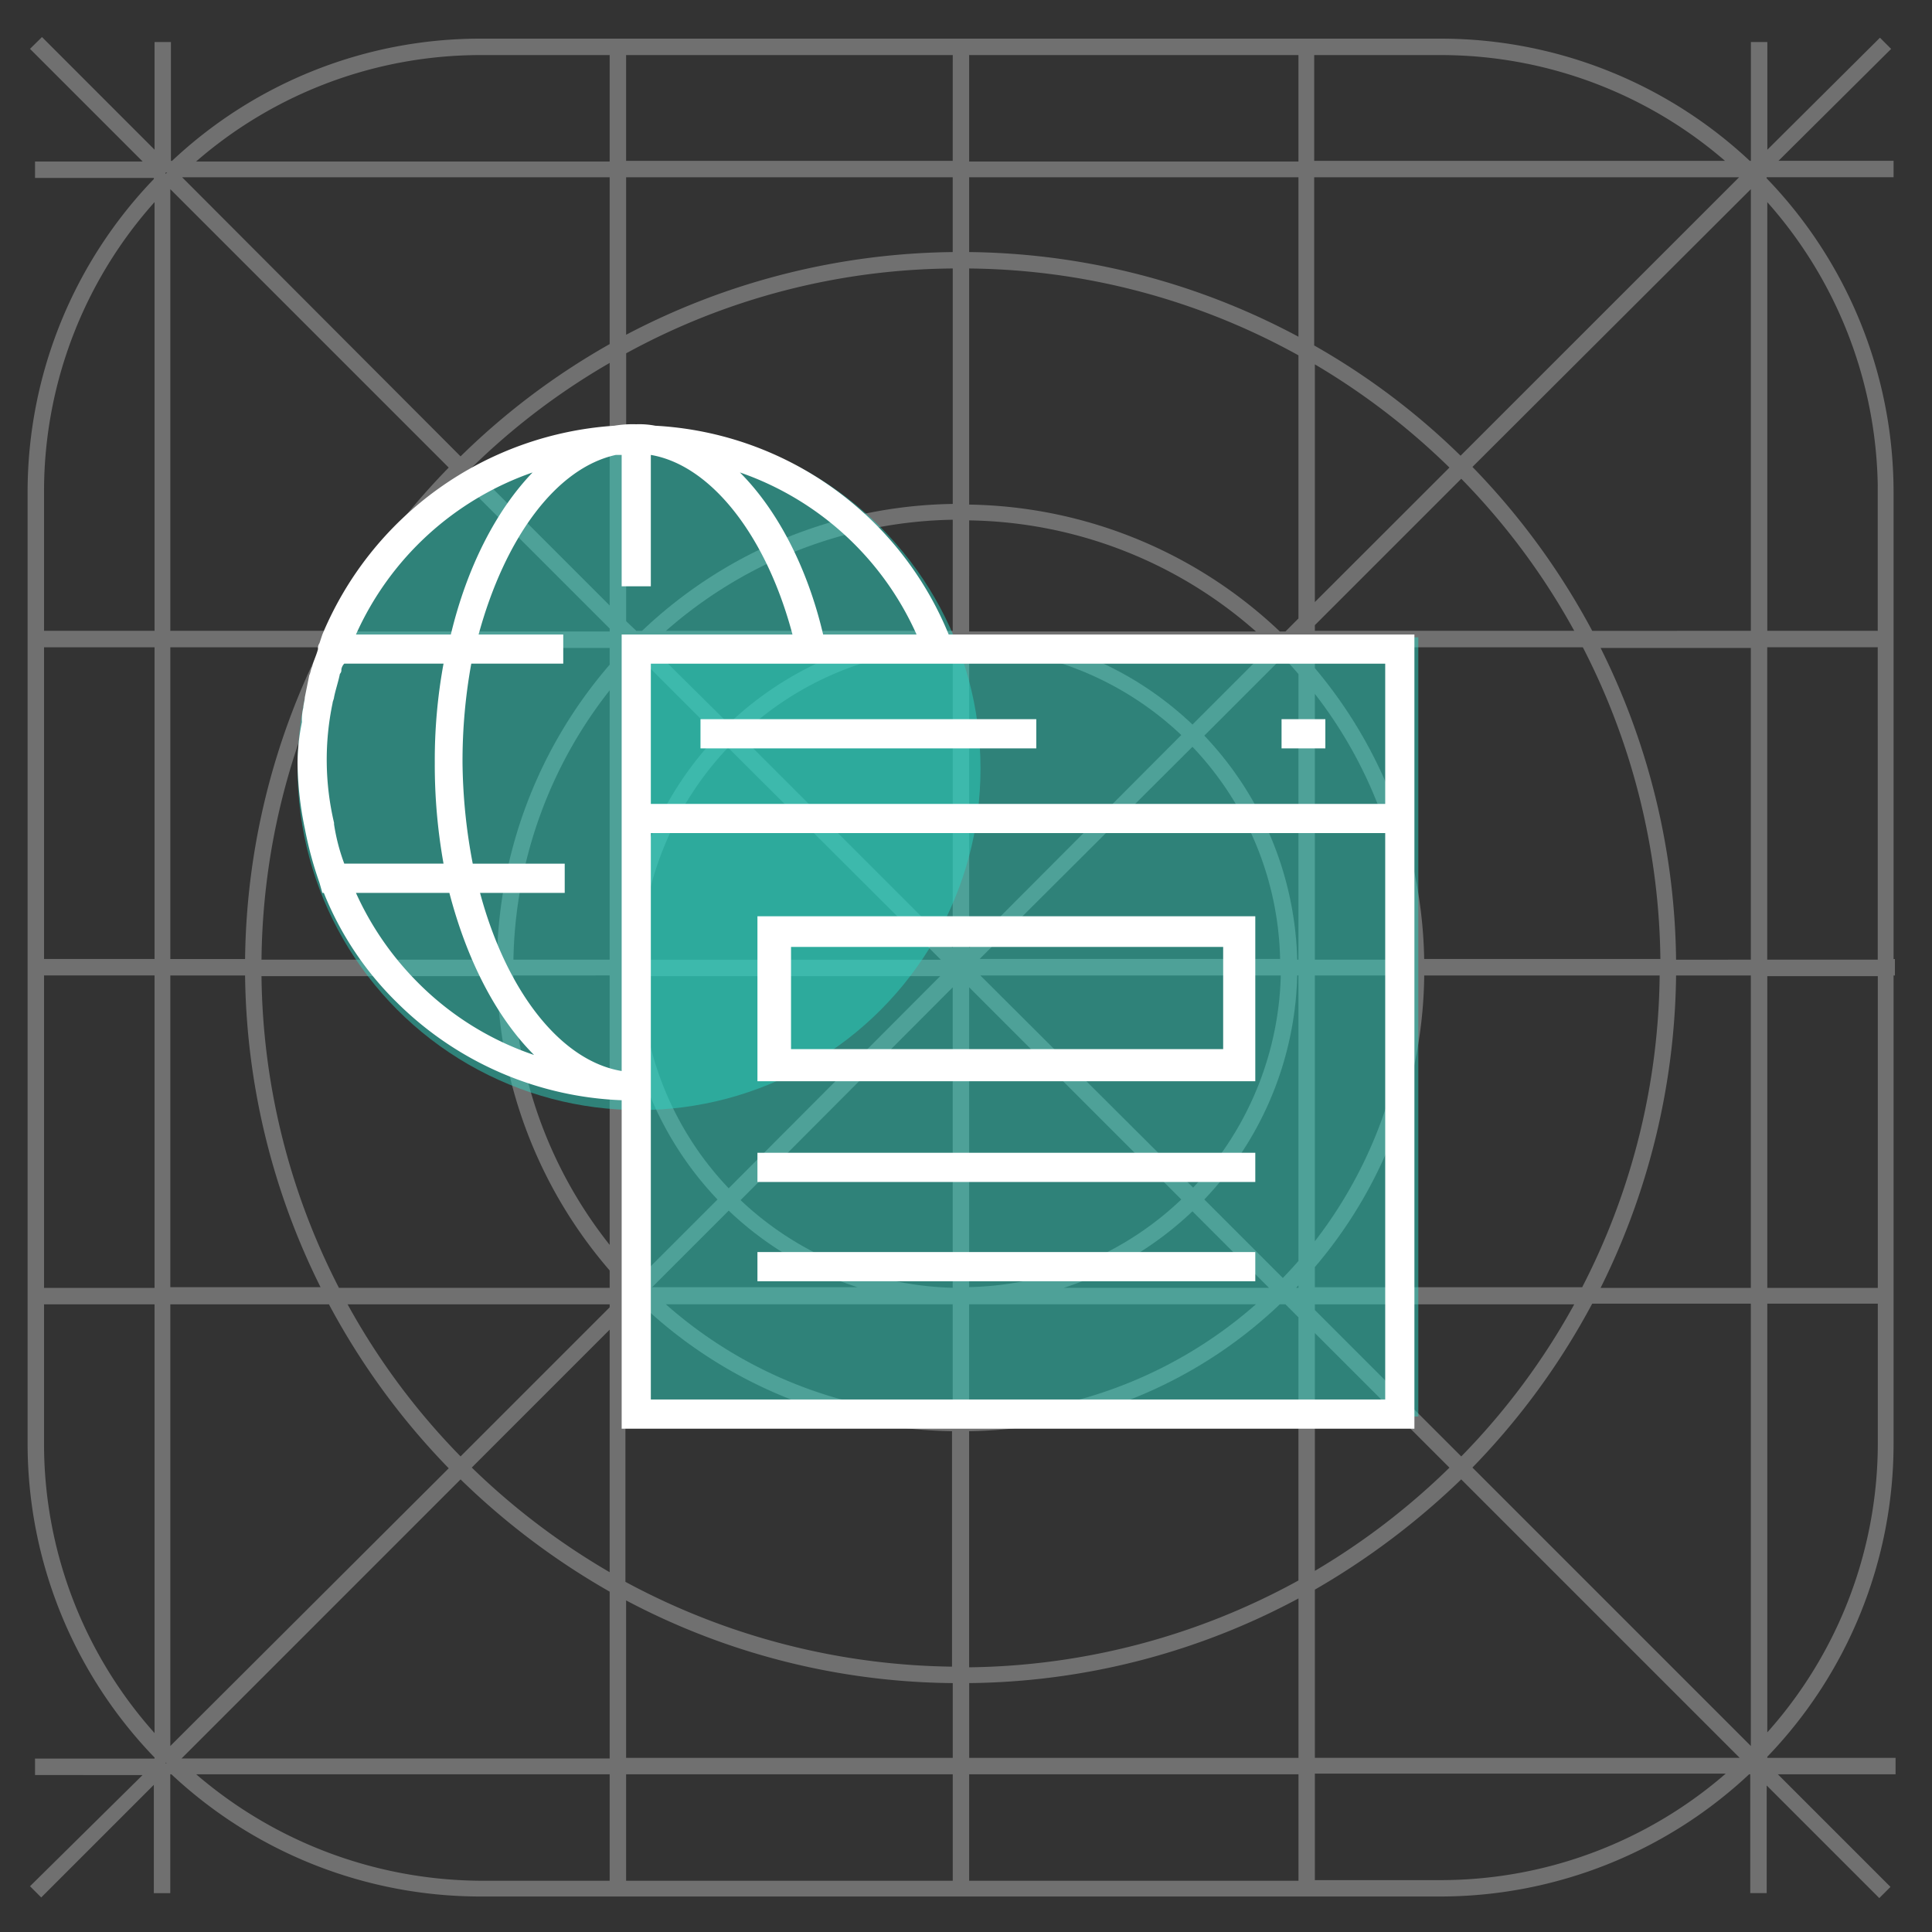 <svg xmlns="http://www.w3.org/2000/svg" xmlns:xlink="http://www.w3.org/1999/xlink" viewBox="-6474 3805 175 175"><rect x="-6474" y="3805" width="175" height="175" fill="#333333" stroke="none"/><defs><style>.a{clip-path:url(#b);}.b{fill:none;stroke:#fff;opacity:0.3;}.c{fill:#2cd2c1;opacity:0.5;}.d{fill:#fff;}</style><clipPath id="b"><rect x="-6474" y="3805" width="175" height="175"/></clipPath></defs><g id="a" class="a"><g transform="translate(-6967.926 3602.207)"><g transform="translate(496.926 206.793)"><path class="b" d="M168.019,126.733V83.857h.122v-.489h-.122V40.552a40.444,40.444,0,0,0-11.5-28.2v-.8h11.5v-.489H156.887L167.591.428l-.306-.306-10.7,10.643V.306h-.489V11.071h-.8A40.454,40.454,0,0,0,127.528,0H40.552A40.228,40.228,0,0,0,12.783,11.071h-.8V.306H11.5V10.765L.8.061.428.428l10.7,10.7H.673v.489H11.438v.8A40.4,40.4,0,0,0,0,40.552v86.242a40.444,40.444,0,0,0,11.5,28.2v.8H.673v.489H11.132L.428,166.857l.306.306,10.7-10.7v10.52h.489V156.214h.8a40.454,40.454,0,0,0,27.769,11.071h86.976a40.454,40.454,0,0,0,27.769-11.071h.8v10.765h.489V156.52l10.7,10.7.306-.306-10.7-10.7H168.2v-.489H156.581v-.8A40.39,40.39,0,0,0,168.019,126.733Zm-.428,0a39.814,39.814,0,0,1-11.01,27.463V113.583h10.826v-.428H156.581V83.918h11.01Zm-53.764-13.579-.306-.306c.55-.55,1.04-1.1,1.59-1.713v2.018Zm1.284.489v.8l-.8-.8Zm-61.9-.489v-1.713c.428.489.856.917,1.284,1.407l-.306.306Zm.489.489-.489.489v-.489Zm.489-59.513.306.306c-.428.428-.856.917-1.284,1.407V54.131Zm-.979-.489v-.489l.489.489Zm61.9.489v2.018c-.489-.55-1.04-1.162-1.59-1.713l.306-.306Zm-.8-.489.8-.8v.8Zm.8,29.787h-1.1a30.049,30.049,0,0,0-8.624-20.8l7.829-7.829c.673.673,1.284,1.346,1.9,2.08Zm.489-25.995a40.8,40.8,0,0,1,9.48,25.995H115.6Zm-10.581,5.5a29.27,29.27,0,0,1,8.441,20.429H84.529ZM84.285,83.062V54.131a29.538,29.538,0,0,1,20.429,8.441Zm-.489,0L63.367,62.633A29.27,29.27,0,0,1,83.8,54.192Zm-.367.367H54.5A29.538,29.538,0,0,1,62.938,63Zm0,.428L63,104.347a29.271,29.271,0,0,1-8.441-20.429h28.87Zm.367.367v28.931a29.538,29.538,0,0,1-20.429-8.441Zm.489,0,20.429,20.429a29.27,29.27,0,0,1-20.429,8.441V84.224Zm.306-.367h28.931a29.538,29.538,0,0,1-8.441,20.429ZM112.849,54.5l-7.829,7.829A30,30,0,0,0,89.3,54.192h23.243Zm-28.564-.856V42.632A40.62,40.62,0,0,1,112.054,53.7H84.285Zm-.489,0H56.027A40.9,40.9,0,0,1,83.8,42.571Zm-5.077.489A30,30,0,0,0,63,62.266L55.17,54.5l.306-.306H78.719ZM54.865,54.8l7.829,7.829a29.936,29.936,0,0,0-8.624,20.8h-.856V56.577A22.667,22.667,0,0,1,54.865,54.8ZM52.724,83.428H43a41.037,41.037,0,0,1,9.725-26.3v26.3Zm0,.428v26.3A40.7,40.7,0,0,1,43,83.857Zm.489,0h.856a30.049,30.049,0,0,0,8.624,20.8l-7.829,7.829c-.55-.55-1.1-1.162-1.651-1.774Zm1.957,28.931L63,104.958a30,30,0,0,0,15.719,8.135H55.476Zm28.625.856v11.071a40.62,40.62,0,0,1-27.769-11.071Zm.489,0h27.769a40.9,40.9,0,0,1-27.769,11.071V113.644Zm5.016-.489a30,30,0,0,0,15.719-8.135l7.829,7.829-.306.306Zm23.915-.673-7.829-7.829a29.936,29.936,0,0,0,8.624-20.8h1.1V110.4C114.5,111.136,113.827,111.809,113.216,112.482ZM115.6,83.857h9.48a41.054,41.054,0,0,1-9.48,25.995Zm9.909-.428A41.558,41.558,0,0,0,115.6,56.7V54.131h25.077A63.612,63.612,0,0,1,147.9,83.367H125.51ZM115.6,53.641V52.418l13.762-13.762a63.4,63.4,0,0,1,11.071,14.985Zm0-1.9V28.136A64.169,64.169,0,0,1,129,38.35Zm-.489.489L113.644,53.7h-.917A41.308,41.308,0,0,0,84.285,42.2V19.817a63.249,63.249,0,0,1,30.827,8.074V52.235ZM83.8,42.142a41.2,41.2,0,0,0-28.442,11.5h-.917l-1.223-1.162V27.708A63.016,63.016,0,0,1,83.8,19.817ZM52.724,52.051l-13.7-13.7a63,63,0,0,1,13.7-10.337Zm0,.673V53.7H27.646A63.4,63.4,0,0,1,38.717,38.717Zm0,1.407v2.263A41.412,41.412,0,0,0,42.509,83.428H20.184A63.422,63.422,0,0,1,27.4,54.192H52.724ZM42.509,83.857a41.412,41.412,0,0,0,10.214,27.035v2.263H27.4a63.612,63.612,0,0,1-7.217-29.237H42.509Zm10.214,29.787v.979L38.717,128.629a63.4,63.4,0,0,1-11.071-14.985Zm0,1.59v24.038a64.5,64.5,0,0,1-13.7-10.337Zm.489-.428,1.162-1.162h.917a41.308,41.308,0,0,0,28.442,11.5v22.325a64.393,64.393,0,0,1-30.582-7.89V114.806Zm31.072,10.337a41.2,41.2,0,0,0,28.442-11.5h.917l1.468,1.468v24.344a63.922,63.922,0,0,1-30.827,8.074Zm31.316-9.6,13.4,13.4a64.17,64.17,0,0,1-13.4,10.214Zm0-.673v-1.223h24.833a63.4,63.4,0,0,1-11.071,14.985Zm0-1.713v-2.569a40.905,40.905,0,0,0,9.909-26.729h22.325a63.422,63.422,0,0,1-7.217,29.237H115.6Zm32.723-29.3h7.768v29.3H141.168A64.592,64.592,0,0,0,148.324,83.857Zm0-.428a64.337,64.337,0,0,0-7.156-29.237h14.924V83.428Zm-7.4-29.787a64.907,64.907,0,0,0-11.254-15.352l26.117-26.056h0l.306.306v41.1Zm14.5-41.775L129.3,37.983a63.621,63.621,0,0,0-13.762-10.4V11.56h39.512A1.621,1.621,0,0,0,155.419,11.866ZM115.112,27.341a64.057,64.057,0,0,0-30.827-8.013V11.56h30.827ZM84.285,11.071V.489h30.827V11.132H84.285Zm-.489,0H53.213V.489H83.8Zm0,.489v7.768a64.532,64.532,0,0,0-30.582,7.829V11.56Zm-31.072,15.9A63.914,63.914,0,0,0,38.717,38.044L12.6,11.866a1.622,1.622,0,0,1,.367-.306H52.724ZM12.233,12.233h0L38.35,38.35A64.568,64.568,0,0,0,27.1,53.641H11.927v-41.1C12.049,12.478,12.111,12.355,12.233,12.233Zm14.618,41.9a64.338,64.338,0,0,0-7.156,29.237H11.927V54.131ZM19.695,83.857a64.338,64.338,0,0,0,7.156,29.237H11.927V83.857Zm7.4,29.787A64.907,64.907,0,0,0,38.35,129L12.233,155.052h0l-.306-.306v-41.1ZM12.6,155.419,38.717,129.3a65.887,65.887,0,0,0,14.007,10.581v15.9H12.967A1.038,1.038,0,0,0,12.6,155.419Zm40.613-15.291A63.831,63.831,0,0,0,83.8,147.957v7.768H53.213ZM83.8,156.214v10.643H53.213V156.214Zm.489,0h30.827v10.643H84.285V156.214Zm0-.489v-7.768a63.876,63.876,0,0,0,30.827-8.013v15.781ZM115.6,139.7a67.271,67.271,0,0,0,13.762-10.4l26.117,26.117a1.621,1.621,0,0,1-.367.306H115.6Zm40.185,15.352h0l-26.117-26.117a64.906,64.906,0,0,0,11.254-15.352h15.169v41.164C155.97,154.808,155.909,154.93,155.786,155.052Zm11.8-114.5V83.428h-11.01v-29.3h10.826v-.489H156.581V13.028A40.077,40.077,0,0,1,167.591,40.552ZM154.563,11.071H115.54V.489h11.927A39.891,39.891,0,0,1,154.563,11.071ZM40.552.489H52.724V11.132H13.456A39.771,39.771,0,0,1,40.552.489ZM.489,126.733V40.491A39.814,39.814,0,0,1,11.5,13.028V53.641H.673v.489H11.5V83.367H.612v.489H11.5v29.3H.673v.489H11.5v40.613A39.8,39.8,0,0,1,.489,126.733Zm12.967,29.481H52.724v10.643H40.552A40.351,40.351,0,0,1,13.456,156.214ZM127.528,166.8H115.6V156.153h39.023A39.885,39.885,0,0,1,127.528,166.8Z"/><g transform="translate(23.952 34.43)"><circle class="c" cx="30.931" cy="30.931" r="30.931" transform="translate(0 0.26)"/><rect class="c" width="71.38" height="70.587" transform="translate(30.138 19.295)"/><g transform="translate(0 0)"><path class="d" d="M29.358,67.228V96.982h71.807V25.043H58.98A30.471,30.471,0,0,0,32.4,6.132,7.54,7.54,0,0,0,30.68,6a10.009,10.009,0,0,0-1.984.132A30.857,30.857,0,0,0,2.248,25.043h0l-.264.793a.8.8,0,0,0-.132.529c-.132.529-.4,1.058-.529,1.587-.132.264-.132.529-.264.793l-.4,1.984c0,.264-.132.661-.132.926A4.5,4.5,0,0,0,.4,32.977a18.6,18.6,0,0,0-.4,3.7,30.38,30.38,0,0,0,.661,5.951h0a33.583,33.583,0,0,0,1.322,4.893l.264.926H2.38a29,29,0,0,0,6.612,9.918A30.545,30.545,0,0,0,29.358,67.228ZM98.52,94.337H32V43.028H98.52Zm0-66.65v12.7H32v-12.7ZM56.07,25.043H47.607c-1.455-6.215-4.232-11.373-7.538-14.679A27.3,27.3,0,0,1,56.07,25.043ZM28.829,8.777h.529v11.9H32V8.777h0C37.424,9.7,42.449,16.05,44.83,25.043H29.358v39.54C23.8,63.657,18.91,57.31,16.53,48.449H24.2V45.8H15.869a50.8,50.8,0,0,1-.926-9.125,49.462,49.462,0,0,1,.793-8.992h8.331V25.043H16.4C18.778,16.315,23.407,9.967,28.829,8.777Zm-7.538,1.587c-3.306,3.438-5.951,8.6-7.406,14.679H5.29A27.374,27.374,0,0,1,21.291,10.364ZM3.306,42.234V42.1a25,25,0,0,1-.132-10.844c0-.132.132-.4.132-.529.132-.661.4-1.455.529-2.116a.486.486,0,0,0,.132-.4,1,1,0,0,1,.264-.529h8.992a48.418,48.418,0,0,0-.793,8.992,50.939,50.939,0,0,0,.793,9.125H4.232A17.759,17.759,0,0,1,3.306,42.234Zm10.447,6.215c1.587,6.083,4.232,11.241,7.67,14.679a26.99,26.99,0,0,1-10.579-6.612A27.512,27.512,0,0,1,5.29,48.449Z" transform="translate(0 -6)"/><rect class="d" width="30.416" height="2.645" transform="translate(36.499 26.713)"/><rect class="d" width="3.967" height="2.645" transform="translate(89.131 26.713)"/><rect class="d" width="45.095" height="2.645" transform="translate(41.657 65.988)"/><path class="d" d="M76.595,39.7H31.5V54.643H76.595ZM73.685,51.734H34.542V42.477H73.685Z" transform="translate(10.157 4.865)"/><rect class="d" width="45.095" height="2.645" transform="translate(41.657 74.981)"/></g></g></g></g></g></svg>